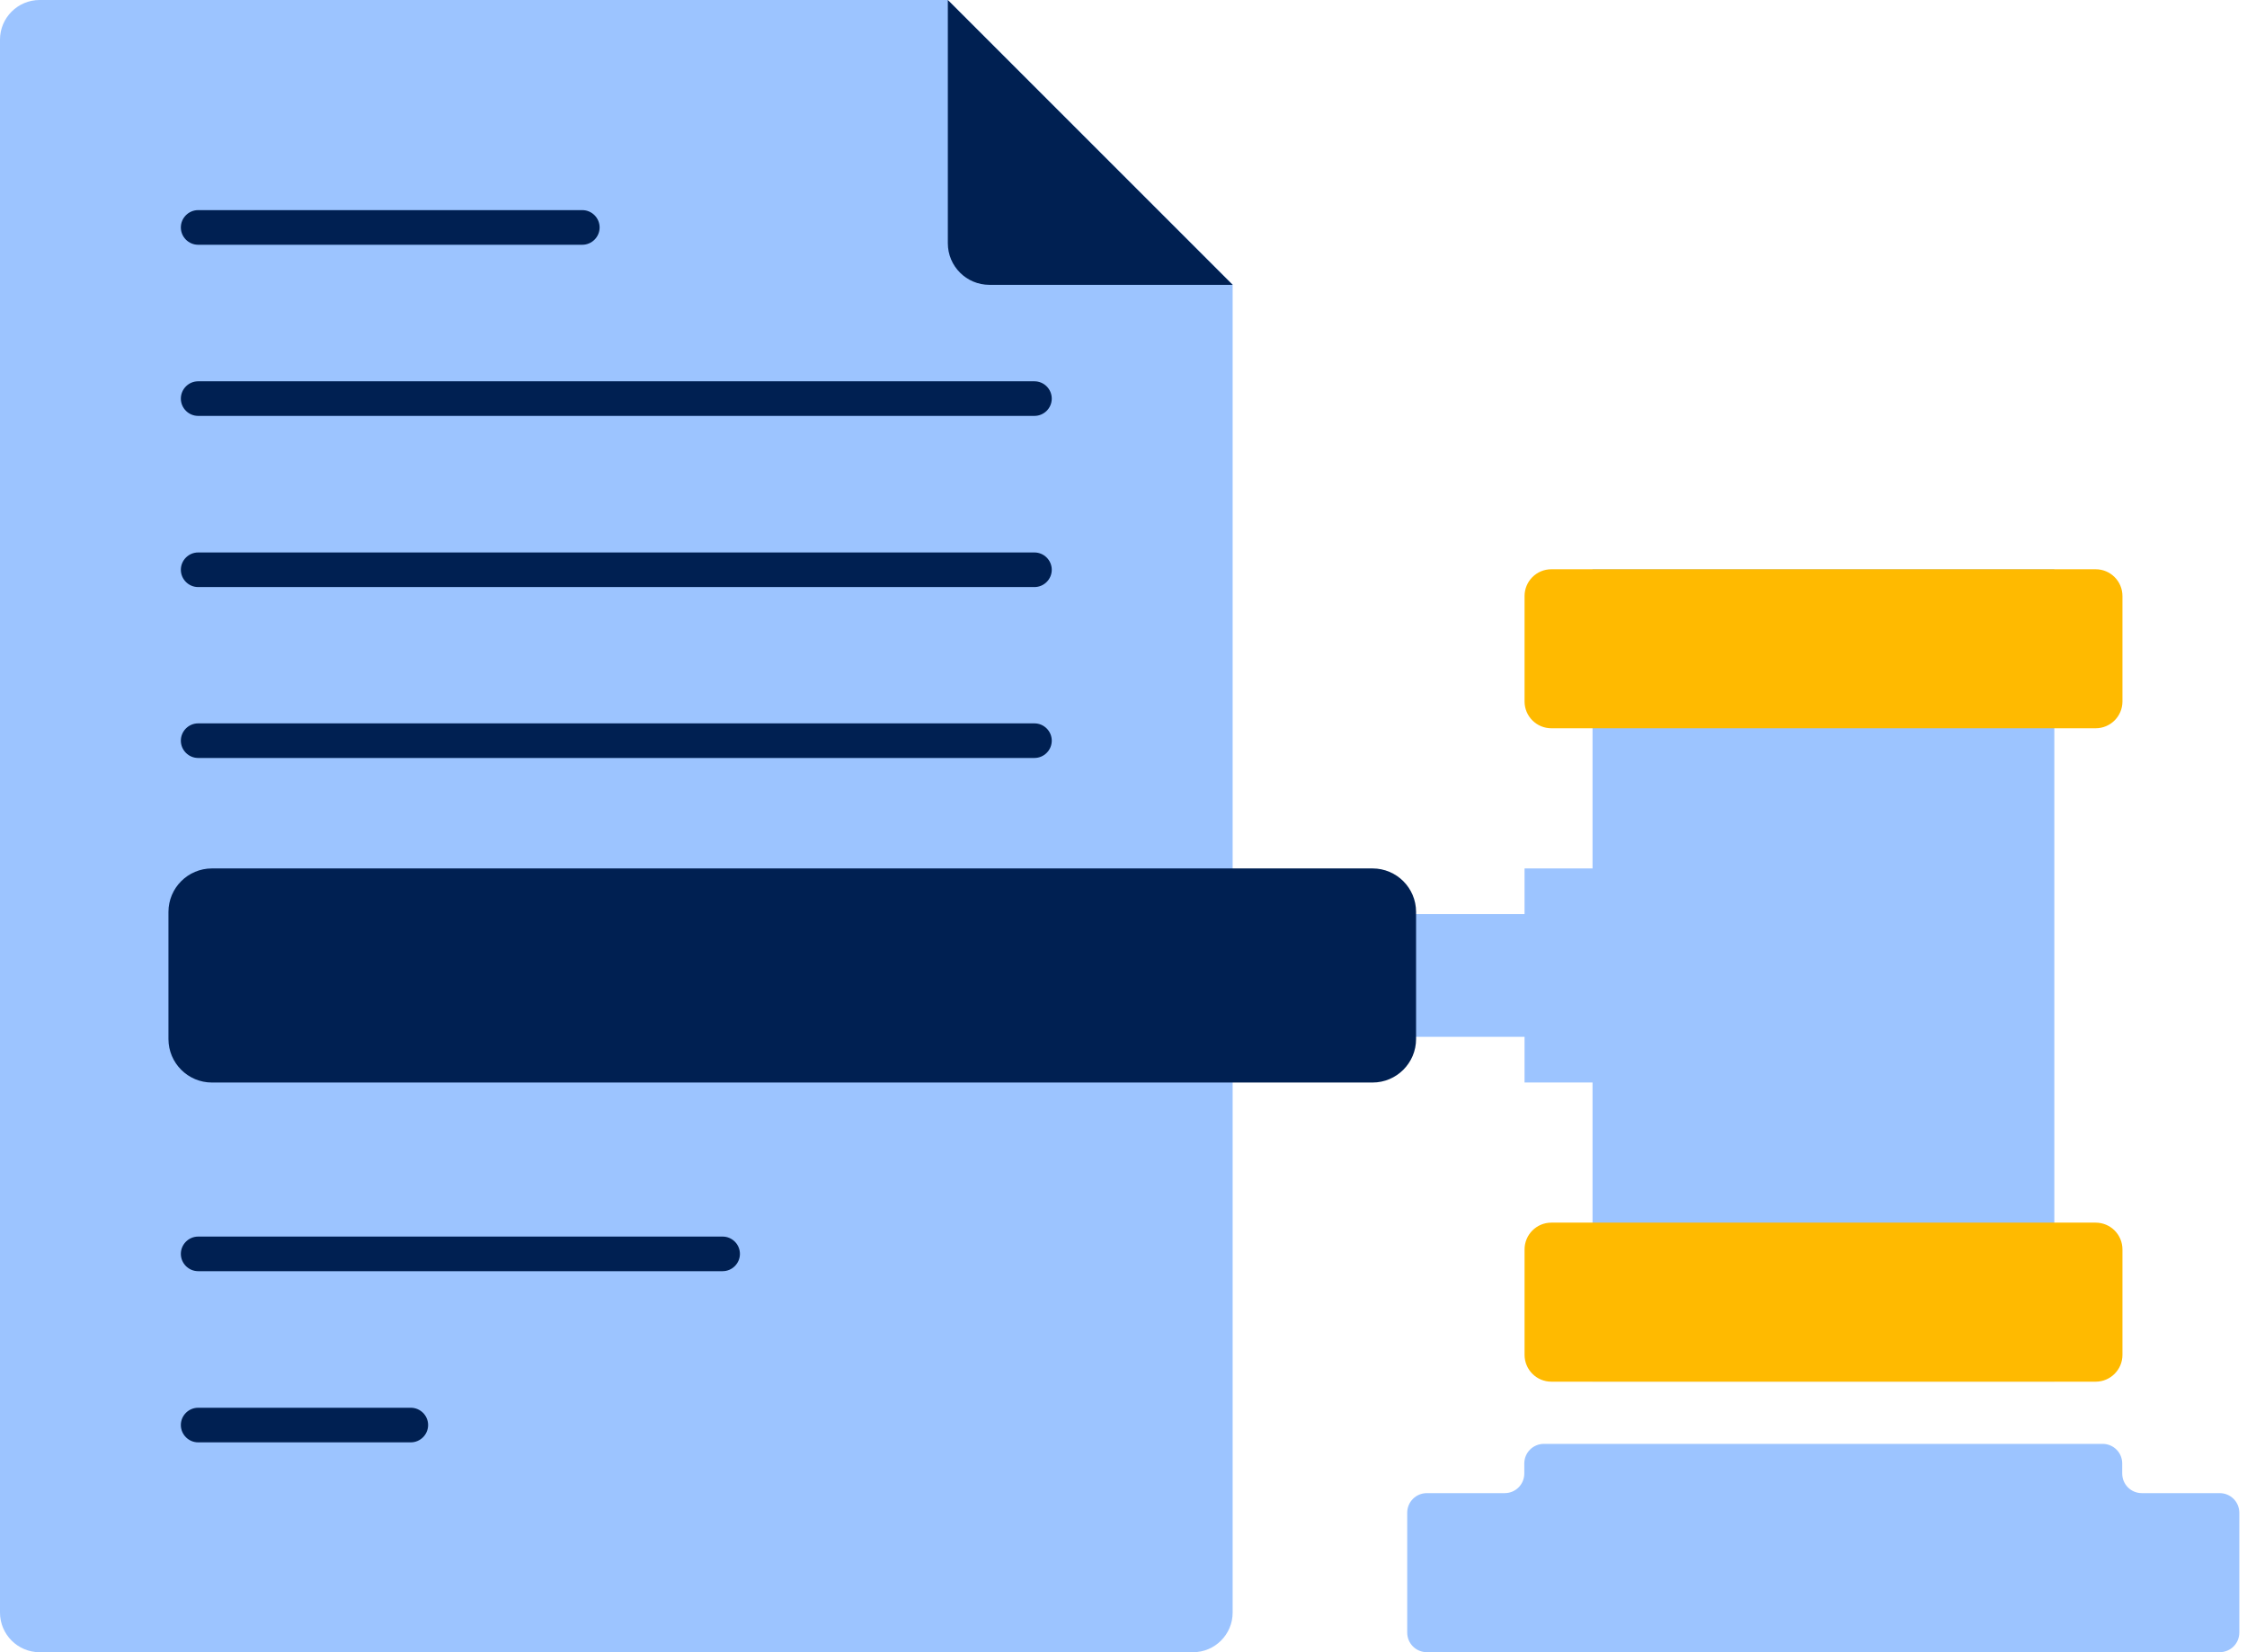 <svg width="68" height="50" viewBox="0 0 68 50" fill="none" xmlns="http://www.w3.org/2000/svg">
    <g clip-path="url(#clip0_6294_10278)">
        <path d="M37.308 8.62L28.683 0H1.198C0.538 0 0 0.538 0 1.198V48.801C0 49.462 0.538 50 1.198 50H36.105C36.765 50 37.303 49.462 37.303 48.801V8.62H37.308Z" fill="#9CC4FF"/>
        <path d="M28.684 0V7.361C28.684 8.059 29.25 8.62 29.943 8.62H37.304L28.684 0Z" fill="#002052"/>
        <path d="M17.622 7.407H5.996C5.709 7.407 5.473 7.171 5.473 6.883C5.473 6.595 5.709 6.359 5.996 6.359H17.622C17.91 6.359 18.146 6.595 18.146 6.883C18.146 7.171 17.91 7.407 17.622 7.407Z" fill="#002052"/>
        <path d="M31.305 12.586H5.996C5.709 12.586 5.473 12.351 5.473 12.063C5.473 11.775 5.709 11.539 5.996 11.539H31.305C31.593 11.539 31.829 11.775 31.829 12.063C31.829 12.351 31.593 12.586 31.305 12.586Z" fill="#002052"/>
        <path d="M31.305 17.766H5.996C5.709 17.766 5.473 17.53 5.473 17.242C5.473 16.955 5.709 16.719 5.996 16.719H31.305C31.593 16.719 31.829 16.955 31.829 17.242C31.829 17.53 31.593 17.766 31.305 17.766Z" fill="#002052"/>
        <path d="M31.305 22.938H5.996C5.709 22.938 5.473 22.702 5.473 22.414C5.473 22.127 5.709 21.891 5.996 21.891H31.305C31.593 21.891 31.829 22.127 31.829 22.414C31.829 22.702 31.593 22.938 31.305 22.938Z" fill="#002052"/>
        <path d="M21.869 38.469H5.996C5.709 38.469 5.473 38.233 5.473 37.946C5.473 37.658 5.709 37.422 5.996 37.422H21.869C22.157 37.422 22.392 37.658 22.392 37.946C22.392 38.233 22.157 38.469 21.869 38.469Z" fill="#002052"/>
        <path d="M12.432 43.649H5.996C5.709 43.649 5.473 43.413 5.473 43.125C5.473 42.837 5.709 42.602 5.996 42.602H12.432C12.72 42.602 12.956 42.837 12.956 43.125C12.956 43.413 12.72 43.649 12.432 43.649Z" fill="#002052"/>
        <path d="M48.194 17.227V26.281H46.137V27.663H39.805V31.377H46.137V32.759H48.194V41.809H62.169V17.227H48.194Z" fill="#9CC4FF"/>
        <path d="M63.42 17.227H46.948C46.5 17.227 46.137 17.59 46.137 18.038V21.228C46.137 21.676 46.5 22.039 46.948 22.039H63.42C63.868 22.039 64.231 21.676 64.231 21.228V18.038C64.231 17.59 63.868 17.227 63.42 17.227Z" fill="#FFBA00"/>
        <path d="M63.42 37H46.948C46.5 37 46.137 37.363 46.137 37.812V41.001C46.137 41.449 46.5 41.813 46.948 41.813H63.42C63.868 41.813 64.231 41.449 64.231 41.001V37.812C64.231 37.363 63.868 37 63.42 37Z" fill="#FFBA00"/>
        <path d="M64.224 44.592V44.29C64.224 43.959 63.96 43.695 63.63 43.695H46.724C46.394 43.695 46.129 43.959 46.129 44.29V44.592C46.129 44.922 45.865 45.186 45.535 45.186H43.18C42.85 45.186 42.586 45.45 42.586 45.781V49.404C42.586 49.735 42.85 49.999 43.18 49.999H67.173C67.503 49.999 67.768 49.735 67.768 49.404V45.781C67.768 45.45 67.503 45.186 67.173 45.186H64.819C64.488 45.186 64.224 44.922 64.224 44.592Z" fill="#9CC4FF"/>
        <path d="M41.537 26.281H6.414C5.687 26.281 5.098 26.871 5.098 27.598V31.443C5.098 32.17 5.687 32.76 6.414 32.76H41.537C42.264 32.76 42.854 32.17 42.854 31.443V27.598C42.854 26.871 42.264 26.281 41.537 26.281Z" fill="#002052"/>
    </g>
    <defs>
        <clipPath id="clip0_6294_10278">
            <rect width="67.774" height="50" fill="white"/>
        </clipPath>
    </defs>
</svg>